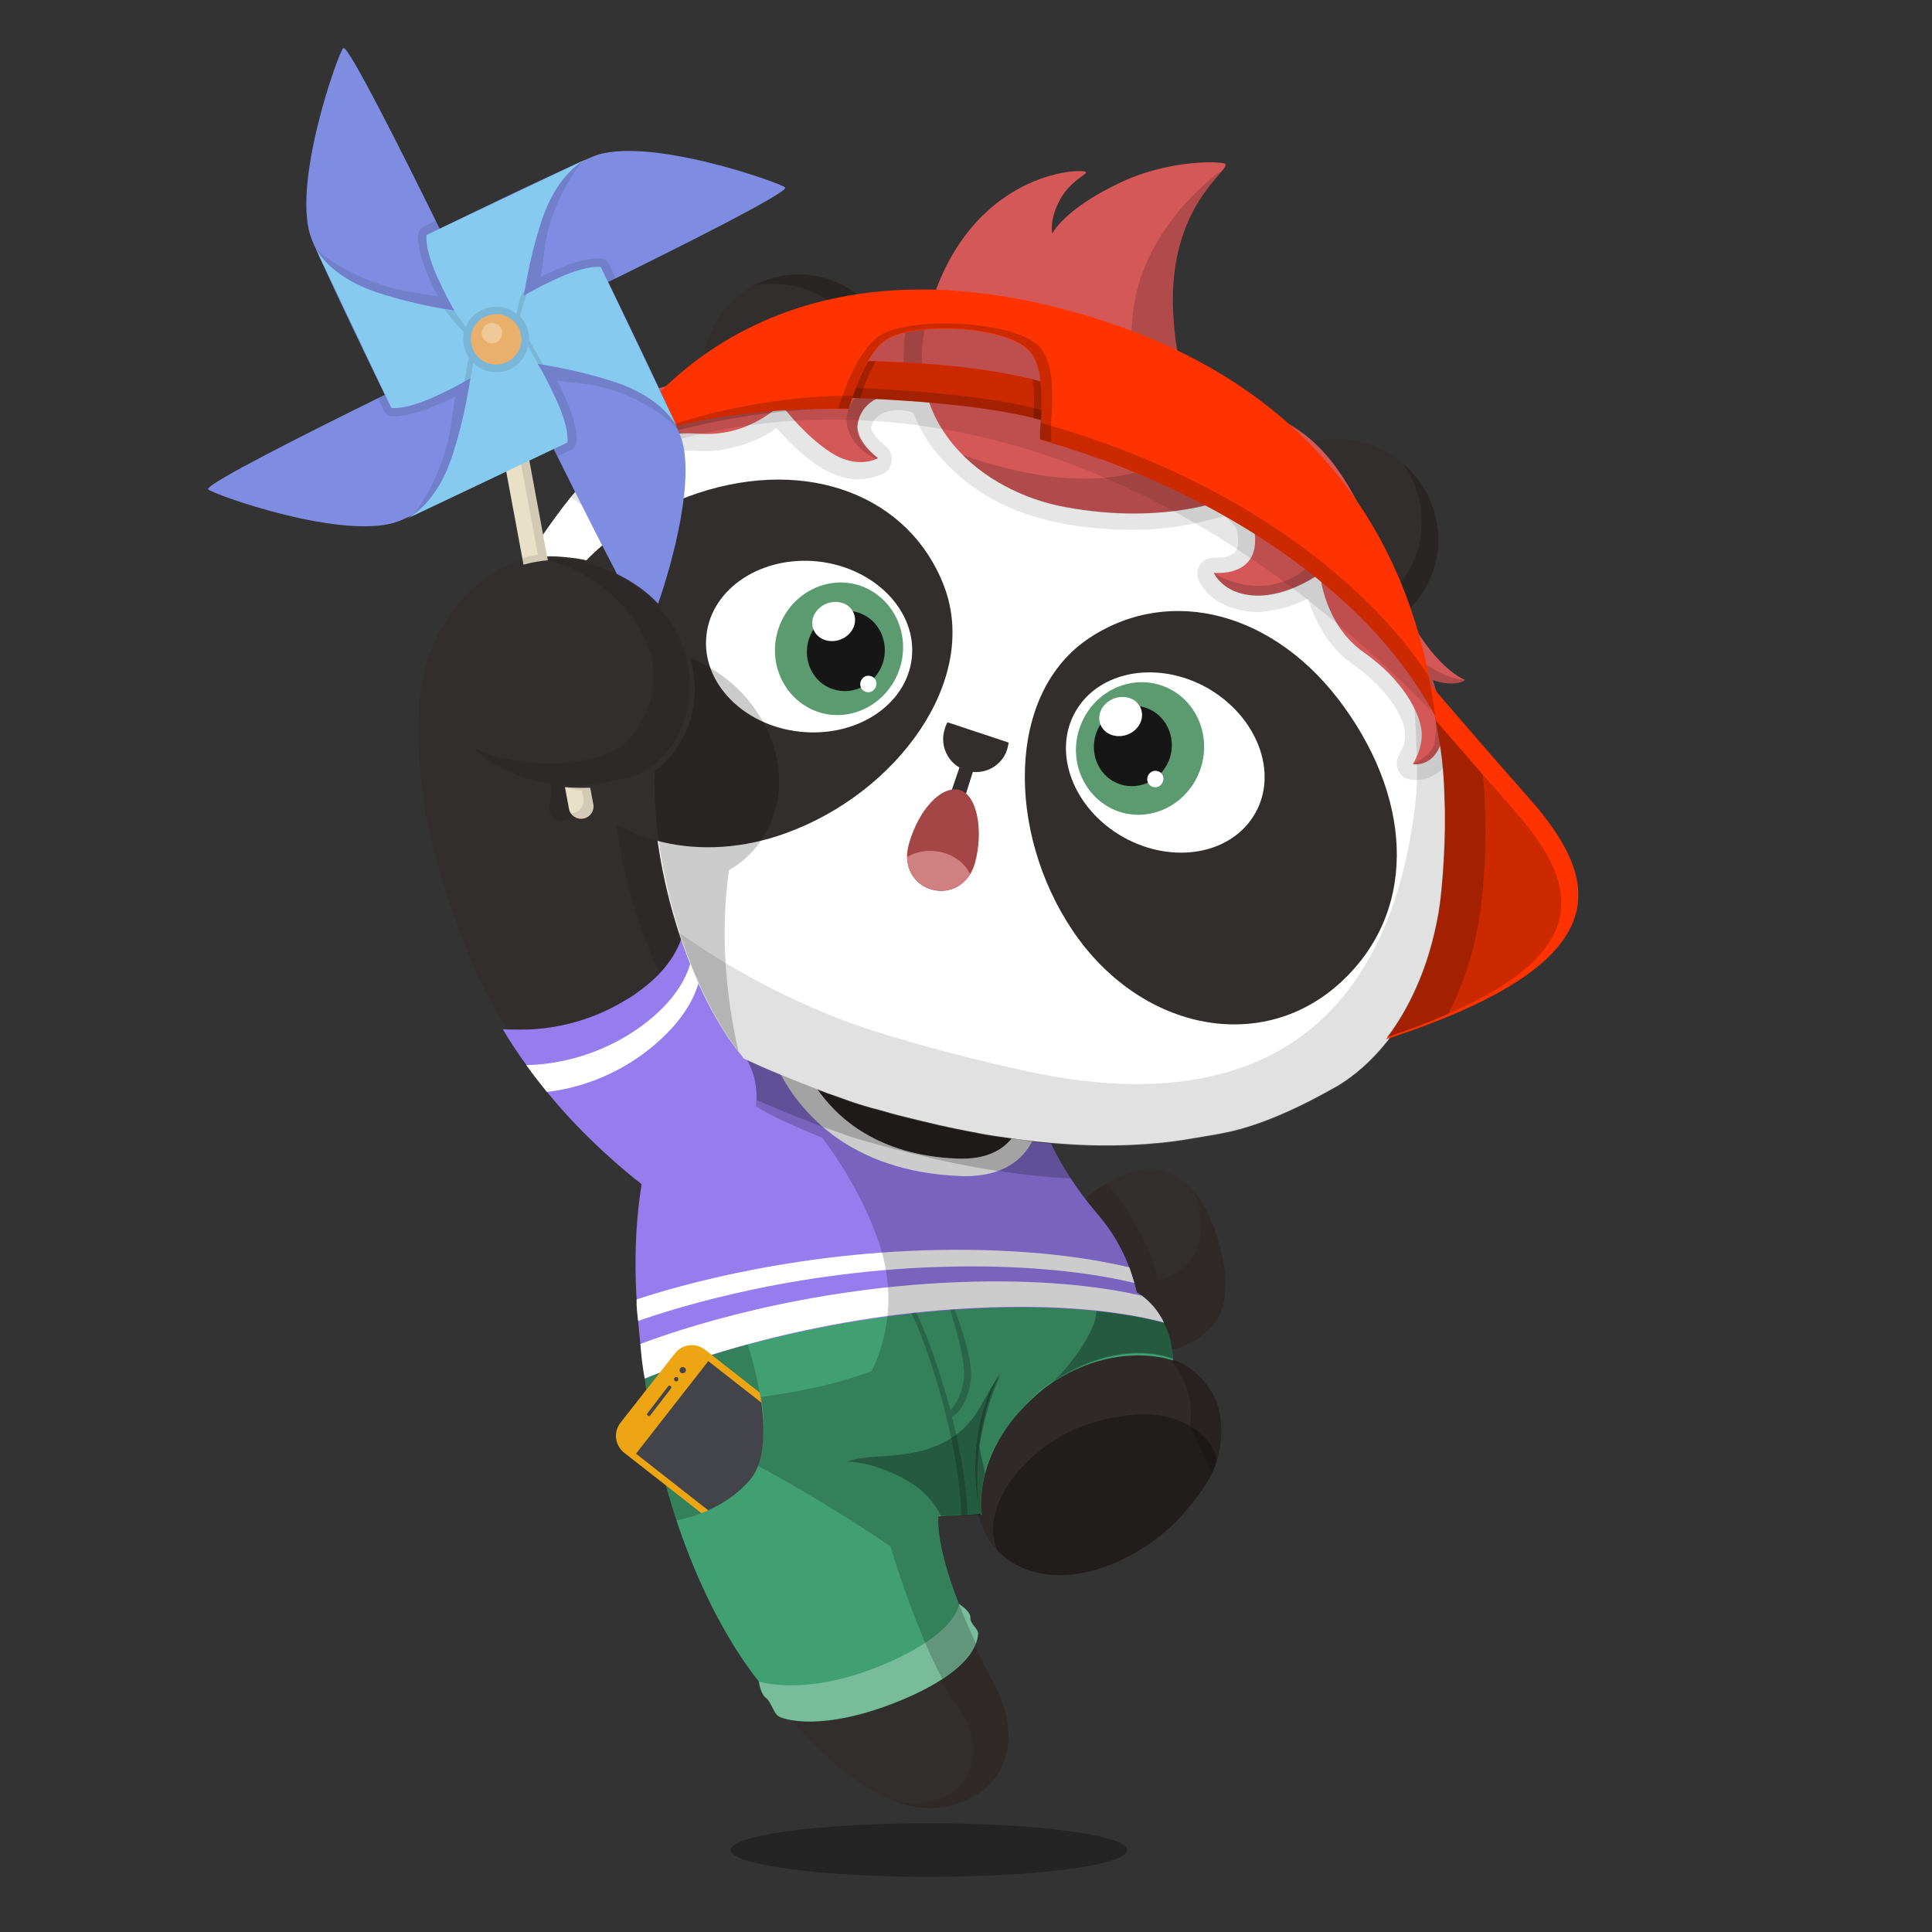 <svg xmlns="http://www.w3.org/2000/svg" width="100%" height="100%" version="1.1" viewBox="0 0 620 620"><rect x="0" y="0" width="620" height="620" fill="#333333" stroke="none"/><g id="body"><path d="M204.9 414.1c3.4 50.9 15.3 94.6 38.3 124.9 25.6 32.7 46.7 47.4 66.5 38.8 17.1-7.4 16.3-25.5 8.8-38.4-19.9-37.3-18.3-53.5-18.3-53.5s10.9-.4 13.5-.8l.1-.1c.7 3.2 2.5 8.7 6.3 12.6 16.4 16.7 45.9 4.1 59.6-11.7 7.9-9.2 13.7-18 11.8-31.7-1.1-8.3-9-16.7-16-18 0-.6 0-1.6-.2-2.9 7.4-1.6 12.3-6 13.8-7.8 7.5-8.8 3.3-25.4-1.1-35.2-3.5-8.1-9.6-14.9-19-14.9-7.4 0-15.9 4.8-21 9.7-13.6-17.4-17-34.4-17-34.4l-36.4-17.6-58.6-28.3s-4.3 5.1-9.3 14.5c-8.6-20.3-16.1-46.6-16.2-72.2 0-.1 0-.3.1-.4 7.3-6.3 11.8-13 13-23.1 1.2-9.7-2.3-21.4-12.3-31.6-6.7-6.9-17.3-13.6-28.1-14.5-9.8-1.3-22.5 4.6-26.8 7.7-14.4 9.9-21.6 27.2-21.9 42.4-.3 17.1-1.2 38.3 19.2 86.8 26.8 48.1 40.9 54.4 53.6 63.3l-.2 1.1c-.5 2.8-.8 5.8-1 8.7 0 .2.1.3 0 .6-.1 1.2-.3 2.3-.3 3.4l-.9 22.6z" style="fill:#322e2d"/><path d="M361.7 593.7c0 4.8-28.5 8.6-63.6 8.6s-63.6-3.9-63.6-8.6c0-4.8 28.5-8.6 63.6-8.6s63.6 3.9 63.6 8.6z" style="opacity:.3;enable-background:new"/><g style="opacity:.5"><path d="M375.5 436.2s-.7-.2-1.9-.5c-.6-.2-1.4-.3-2.3-.4-.4-.1-.9-.2-1.4-.2s-1.1-.1-1.6-.1c-1.1-.1-2.4-.1-3.7-.1-.7 0-1.4.1-2.1.1-.4 0-.7 0-1.1.1-.4 0-.7.1-1.1.1-3 .3-6.2 1-9.5 2s-6.4 2.3-9.1 3.6c-2.7 1.3-5 2.7-7 3.9-1.9 1.3-3.4 2.3-4.4 3.1-1 .8-1.6 1.2-1.6 1.2s.5-.5 1.5-1.3c.9-.9 2.4-2 4.2-3.4 1.9-1.3 4.1-2.9 6.9-4.3 2.7-1.5 5.8-2.8 9.2-3.8 3.4-1 6.7-1.7 9.8-1.9.4 0 .8-.1 1.1-.1h3.2c1.4.1 2.6.1 3.8.3.6.1 1.1.2 1.6.2.5.1 1 .2 1.4.3.9.2 1.7.4 2.3.6 1.2.3 1.8.6 1.8.6z" style="fill:#191616"/></g><path d="M238.3 339c-15.8-18.8-30.3-56.6-28.7-91.8 0-.3 0-.3.1-.4 6.6-4.8 12.3-12.9 13.4-22.3 1.2-10-2.5-21.3-12.4-31.6-6.4-6.6-16.9-12.5-27.7-13.4-3-.4-7.2 0-9 .1 1.7.2 3.4.6 5 1.1 20.9 7.1 41.8 31.8 24.1 55.1-3 4-7.7 6.3-12.3 7.4-11.4 2.8-26.5 2.5-38.4-2.9 11.8 12.3 33.3 12.9 44.8 11.4.1 33 14.7 68.6 32.5 87.5 5.4 8.3 4.2 19.6-.3 26.7-6.2 9.6-14.4 13.1-20.4 14.2.1.1.2.1.3.2.6.4 17.9 2.6 28.8-14.5 4.4-7.2 5.6-18.5.2-26.8z" style="opacity:.1;enable-background:new"/><path d="m331.1 350.8-95-46.1s-4.4 4.4-10.1 14.8c3.7 7.6 7.9 14.3 12.2 19.4 2.7 4.1 3.7 8.9 3.6 13.6l6.3 2.7c4.4 1.9 8.9 3.6 13.3 5.3 1.2.5 2.4.9 3.6 1.3l4.2 1.5c2.8 1.1 9 2.9 9.3 2.9l7.2 2c4.4 1.1 8.8 2.2 13.2 3.2 4.9 1.1 9.9 2.1 14.8 3 3.4.6 6.8 1 10.1 1.5 2.1.3 4.3.6 6.4.8 2.6.3 5.3.5 8 .7l4.5.3c-10.1-15.4-11.6-26.9-11.6-26.9z" style="opacity:.2;fill:#231815;enable-background:new"/><g style="opacity:.2"><path d="M391.5 454.2c-1.1-8.4-9-16.6-16-18v-.8c0-.6-.1-.9-.2-1.6v-.4c0-.3-.1-.7-.2-1.1v-.2c-.1-.4-.1-.7-.2-1.1-.3-1.7-.7-3.5-1.3-4.8-2.6-5.2-6.3-6.9-9.9-8.5-.3-1.4-2-6.7-2.5-8.1-5.5-.6-10.3-1.1-10.3-1.1l-4.8.8s10.3 9.5 0 21.5c-8.1 9.5-14.5 15.5-16.2 17 2.7-2.3 10.1-9.5 24.1-12.7 11.3-2.5 18.5 0 21.4 1 3.7 4.3 7.8 11.2 6.6 21.2l6.8 15.2c2.6-5.2 3.7-11 2.7-18.3zM300.2 485.8l.1.1h.1s9.6-.4 12.8-.7l.6-.1s-6.4-26.7 6.6-45.7c.1-.1-20.7 24.4-20.2 46.4z"/></g><path d="M206.1 387.6s-5.1 27.3 3.2 64.9c0 0 85.1 30.9 91.1 37.5 0 0-4-41 21.4-64.1 10.8-9 27.2-14.9 41.8-8.2 0 0-3.3-15-11.1-23.3.2 0-75.2-31.7-146.4-6.8z" style="fill:#fff"/><path d="m342.6 377.7-4.5-.3c-2.7-.2-5.3-.4-8-.7-2.1-.2-4.3-.5-6.4-.8-3.4-.5-6.8-.9-10.1-1.5-5-.9-9.9-1.9-14.8-3-4.4-1-8.8-2.1-13.2-3.2l-7.2-2c-.3-.1-6.5-1.9-9.3-2.9l-4.2-1.5c-.7-.2-1.3-.5-2-.7l-2.9 3.3s27.7 26.5 23.2 58.8-31.2 40-43.7 36.8c-10.9-2.8-26.9-10.4-31.2-12.4.3 2.4 1.1 4.9 1.5 7.3l73.9 41.4s10.3 33.8 25.1 53.6c6 8 7 31.3-20.9 28.5 7.6 2.6 14.9 2.5 21.9-.6 17.1-7.4 16.2-25.4 8.7-38.3-19.9-37.3-18.2-53.5-18.2-53.5s10.5-.4 13.1-.8h.4c.7 3.2 2.5 8.5 6.3 12.4 16.4 16.7 45.4 4.4 59.7-11.8 7.9-9.2 13.7-17.9 11.8-31.6-1.1-8.3-9.1-16.7-16.1-18 0-.6 0-1.6-.2-2.9 7.4-1.6 12.4-6.1 13.9-7.9 7.4-8.7 3.3-25.2-1.1-35-1.2-2.8-2.9-5.8-4.8-8 8.7 25.1-11.8 28.5-11.8 28.5-1.9-11.1-9.9-23.2-16.3-31.2-2.7 1.6-5.4 3.5-7.2 5.4-2.4-2.7-3.8-5-5.3-7.5l-.1.1z" style="opacity:.2;fill:#231815;enable-background:new"/><path d="M382.4 458c-4.9-3.4-12.6-4.7-18.6-4-14 1.4-25.4 6-35.3 16.3-7.1 7.1-12.4 18.2-8.4 27.3l.2.2c17 16.4 45.8 3.7 59.5-12.1 4.7-5.5 8.7-10.6 10.8-16.8-1.3-6.6-6.8-10-8.2-10.9z" style="opacity:.3;enable-background:new"/></g><g id="clothes"><path d="M374.5 426.7c-2.4-5.8-5.8-9.7-9.8-12.1-.2-.8-.4-1.6-.6-2.5-11.6-5.3-39.7-4.9-74.3-.2-36.2 4.9-72.9 16.9-83.9 20.7 3.6 43.3 18.7 82.9 37.5 106.9.1.1.2.2.2.3.1 1 .7 4 2.2 5.1 1.7 1.3 2.3 4.6 3.9 5.8 1.6 1.2 14.3 5.2 38.9-4.8 24.9-10.2 25.1-20 25.3-21.7 0-1.3-2.6-3-2.5-5 .1-2.1-3.6-4.4-3.6-4.4l-.2-.4c-7.6-19.7-6.4-27.8-6.4-27.8s10.7-.4 13.3-.8l.1-.1c.1.3.1.3.1.4h.4v-.1c.1 0-4.2-20.9 19.9-40.4 21.1-15.7 40.3-9.5 41.4-9 .1-1.6-.6-6.9-1.9-9.9z" style="fill:#40a072"/><g style="opacity:.3"><path d="M374.6 426.8c-4.6-11.2-13.3-15.4-22.6-15.5-1-.9-6-.4-6-.4 7.4 1.4 6 10.3 5.4 12.7-1.7 6.4-10.7 18.7-16.4 22 0 0 1.8-1.3 4.9-3.3 18.8-11.7 33.1-7.5 36.5-6.2 0-2-.7-6.6-1.8-9.3z"/></g><g style="opacity:.3"><g><path d="M311.4 519.1c.1-2.1-3.6-4.4-3.6-4.4s-.4 9.7-25.3 19.9c-24.5 10-39 5-39 5s.5 3.9 2.3 5.2c1.7 1.3 2.3 4.6 3.9 5.8 1.6 1.2 14.3 5.2 38.9-4.8 24.9-10.2 25.1-19.8 25.3-21.5s-2.6-3.2-2.5-5.2z" style="fill:#fff"/></g></g><path d="M364.8 414.7c-1.9-8.1-5.5-16.9-12.6-25.1-7.2-8.4-11.9-16.3-14.9-22.6-.8-.1-1.6-.1-2.3-.2-2.1-.2-4.3-.5-6.4-.8-1.3-.2-2.6-.4-3.9-.5-2.9 3.6-8.1 6.8-17.6 6.4-25.1-1.1-38.3-12.8-45.1-22.8-3.1-1.2-6.1-2.4-9.1-3.7-4.4-1.8-8.7-3.8-13-5.8-.3-.1-.6-.3-.9-.4-7.7-9.3-14.7-23.6-19.9-39.5-1.1 4.4-4.7 12-15 19.1-.4.3-.8.6-1.3.9-.6.4-1.2.8-1.8 1.1-13 8-25.7 9.6-33.5 9.6-2.6 0-4.7 0-6.1-.1.6 1.2 7.4 12.7 18.8 25.6 12.4 14 25.3 23.8 25.7 24.1-3.4 21.3-1.9 41.3 1 62.4 12-4.9 52.5-19.7 105.1-22.4 32.3-1.7 52.2 2 61.5 4.5-2.5-4.7-5.3-7.7-8.7-9.8z" style="fill:#967dee"/><path d="m238.4 426.8-32.2 9.3c1.8 18.3 5.6 35.9 10.9 51.8 5.1-1 15.8-4 23.5-13 11-12.7-2.2-48.1-2.2-48.1z" style="opacity:.2;enable-background:new"/><g><path d="M312.4 411.3c-54.4 1.3-96.4 16-106.9 20 .3 3.7.7 7.5 1.4 11.1 12-4.9 52.3-19.9 104.9-22.6 32.3-1.7 52.4 2.1 61.7 4.6-1.9-3.8-4.3-6.6-7.1-8.6-11-2.5-28.7-5.1-54-4.5z" style="fill:#fff"/><path d="M204.8 423.9c11.6-4.1 53.5-17.5 106.9-17.5 24.1 0 41.3 2.7 52.3 5.3-.5-1.6-1-3.3-1.6-5-11-2.6-27.7-5.3-50.9-5.6-53-.7-95.2 11.9-107.2 15.9-.1 1.9.2 4.7.5 6.9z" style="fill:#fff"/></g><path d="M328.5 365.9c-1.3-.2-2.6-.4-3.9-.5-2.9 3.6-8.1 6.8-17.6 6.4-25.1-1.1-38.3-12.8-45.1-22.8-3.1-1.2-6.1-2.4-9.1-3.7-.9-.4-1.8-.8-2.6-1.1 6.7 12.7 22.5 31.7 57.7 33.2 14.4.6 20.6-5.8 23.3-11.1-.9-.1-1.8-.2-2.7-.4z" style="fill:#fff"/><g style="opacity:.3"><path d="m314.4 485-.3-1.8c-.2-1.2-.5-2.8-.7-5-.5-4.2-.7-10.1.2-16.5.2-1.6.5-3.2.8-4.7.4-1.5.7-2.9 1.1-4.3.8-2.7 1.7-5 2.6-7 .9-1.9 1.8-3.4 2.4-4.4.3-.5.6-.9.8-1.1.2-.2.3-.4.3-.4s-.1.1-.3.4c-.2.2-.4.7-.7 1.2-.5 1-1.3 2.6-2.1 4.5-.7 2-1.6 4.3-2.2 7-.4 1.3-.6 2.8-1 4.2-.2 1.5-.6 3-.8 4.6-.9 6.3-1 12.1-.8 16.3 0 2.1.2 3.8.3 5 .4 1.4.4 2 .4 2z" style="fill:#191616"/></g><path d="M334.9 366.7c-2.1-.2-4.3-.5-6.4-.8-3.4-.5-6.8-.9-10.1-1.5-5-.9-9.9-1.9-14.8-3-4.4-1-8.8-2.1-13.2-3.2-2.4-.6-4.8-1.3-7.2-2-.3-.1-6.5-1.9-9.3-2.9l-4.2-1.5c-1.2-.4-2.4-.8-3.6-1.3-4.4-1.8-8.9-3.5-13.3-5.3s-8.7-3.8-13-5.8c-.3-.1-.6-.3-.9-.4.1.1.2.3.3.4 2.7 4.1 3.7 8.9 3.6 13.6l6.3 2.7c4.4 1.9 8.9 3.6 13.3 5.3 1.2.5 2.4.9 3.6 1.3l4.2 1.5c2.8 1.1 9 2.9 9.3 2.9l7.2 2c4.4 1.1 8.8 2.2 13.2 3.2 4.9 1.1 9.9 2.1 14.8 3 3.4.6 6.8 1 10.1 1.5 2.1.3 4.3.6 6.4.8 2.6.3 5.3.5 8 .7l4.5.3c-2.7-4.1-4.7-7.9-6.3-11.3-.9 0-1.7-.1-2.5-.2z" style="opacity:.2;enable-background:new"/><path d="M304.9 452.6c1.3-1.2 3.4-4 4.3-10 .9-5.6-3.1-18.1-4.5-22.3-3.7.3-7.3.6-10.8 1 2 4.1 5.7 12.7 9.9 27.4.4 1.2.8 2.6 1.1 3.9z" style="fill:none"/><path d="M309.3 442.6c-.9 6-3.1 8.8-4.3 10-.3-1.3-.7-2.6-1.1-4-4.2-14.7-7.9-23.3-9.9-27.4-.5.1-1 .1-1.5.2 2 4.1 5.6 12.7 9.7 27.5 5.5 20.1 6.2 33.1 6.3 37.5.7 0 1.3-.1 2-.1-.1-3.8-.7-14.7-5-31.6 1.6-1 4.9-3.9 6-11.4.9-6.7-3.5-18.8-5.2-23.1-.5 0-1 .1-1.4.1 1.3 4.2 5.2 16.7 4.4 22.3z" style="opacity:.2;enable-background:new"/><path d="M314.3 464.4v-.2c1.4-8.7 3.5-15.6 6.6-22.9-5.1 6.2-6.5 13.7-14.3 19.3-7.2 5.3-16 6.3-24.6 6.8-3.6.2-7.4.7-10.2 1.6 8.2.4 15.8 4.1 18.7 5.8 5.5 2.9 9.1 6.9 11.6 11.9l13.1-.6s-1.1-5.4.9-13.3c-1-4.7-1.8-8.4-1.8-8.4z" style="opacity:.3;enable-background:new"/><g><path d="M240.6 475c5.1-6 5-16.9 3.4-26.8l-11.1-8.1-10.7-7.2-7.3 4.8-9.2 13.8-6.8 12.4 28 20.9c4.6-2 9.6-5.1 13.7-9.8z" style="fill:#434449"/><path d="M244.3 450.1c-.1-1.1-.3-2.1-.5-3.2l-17.6-13.8c-3-2.3-7.2-1.8-9.6 1.2l-17.5 22.3c-2.3 3-1.8 7.2 1.2 9.6l24.8 19.4c.7-.3 1.4-.6 2.2-.9l-23.2-18.2 23.2-29.7 17 13.3z" style="fill:#eda514"/><circle cx="219.1" cy="439.7" r="1" style="fill:#434449"/><circle cx="217" cy="442.6" r=".7" style="fill:#434449"/><path d="M215.2 444.8c.3.2.3.6.1.8l-6.6 8.6c-.2.3-.6.3-.8.1-.3-.2-.3-.6-.1-.8l6.6-8.6c.2-.3.6-.3.8-.1z" style="fill:#434449"/></g><path d="M376.3 435.8c0-.6-.1-1.5-.2-2.4 0-.3-.1-.6-.1-1v-.1c0-.3-.1-.6-.2-.9v-.2c-.3-1.6-.8-3.3-1.3-4.6-2.4-5.8-5.8-9.7-9.8-12.1v-.1c-1.9-8.1-5.5-16.8-12.6-25-7.2-8.4-11.9-16.3-14.9-22.6-.8-.1-1.6-.1-2.3-.2-2.1-.2-4.3-.5-6.4-.8-3.4-.5-6.8-.9-10.1-1.5-5-.9-9.9-1.9-14.8-3-4.4-1-8.8-2.1-13.2-3.2-2.4-.6-4.8-1.3-7.2-2-.3-.1-6.5-1.9-9.3-2.9l-4.2-1.5c-1.2-.4-2.4-.8-3.6-1.3-4.4-1.8-8.9-3.5-13.3-5.3-4.4-1.8-8.7-3.8-13-5.8-.3-.1-.6-.3-.9-.4.1.1.2.3.3.4 3.1 4.7 4 10.4 3.4 15.7 2.7 1.7 5.8 3.4 9.1 4.9 6.7 3 12.1 5.2 12.1 5.2s12.1 15.1 18.4 34.1c6.2 18.8 1 33.8-2.5 40.8-5.6 2.1-11.7 3.9-18.7 5.4-6 1.3-11.6 2.2-16.7 2.9.8 5.3 1.7 15-1.1 22.1l7.2 3.9c20.8 11.8 35.4 22 35.4 22s5 17.5 13 35.2c1.2 2.6 2.5 5.2 3.6 7.3 0 0 2.8-1.9 3.8-2.8.4-.3 1.2-1 1.9-1.7s1.5-1.5 2-2.1c2-2.3 3.1-4.7 3.1-4.7-12.7-27.1-12-40-11.9-41.1l13.4-.6v-.1h.4c0 .1-2-9.6 4.3-21.8 3.9-7.2 9.3-12.9 12.9-16.3.3-.2.5-.5.8-.7.7-.7 1.4-1.2 1.9-1.6 20.9-15.5 37.3-10.9 41.3-9.4v-.1z" style="opacity:.2;enable-background:new"/><path d="M205.7 329.4C191 340 176 341.7 168.9 341.8c2.2 3.1 4.5 6 6.6 8.6 7.3-.8 21.6-3.9 34.9-15.4 9.4-8.1 13-15.8 14.1-20.9-.9-2.1-1.8-4.3-2.6-6.5-1 5.1-4.7 13.4-16.2 21.8z" style="fill:#fff"/></g><g id="ear"><path d="M447.6 146.8c14.8 10.3 18.4 30.4 8 44.8-10.4 14.4-30.7 17.8-45.5 7.5s-18.4-30.4-8-44.8c10.4-14.5 30.7-17.8 45.5-7.5z" style="fill:#322e2d"/><path d="M450.1 148.7c7.9 10.8 8.4 25.8.2 37.2-10.4 14.4-30.7 17.8-45.5 7.5-.9-.6-1.7-1.3-2.5-2 2.1 2.9 4.7 5.5 7.8 7.6 14.8 10.3 35.2 6.9 45.5-7.5 9.8-13.5 7.2-32-5.5-42.8z" style="fill:#282524"/><path d="M274.2 93.8c14 9.9 17.4 29.1 7.6 42.9s-29 17.1-43 7.2c-14-9.9-17.4-29.1-7.6-42.9 9.8-13.9 29-17.1 43-7.2z" style="fill:#322e2d"/><path d="M274.2 93.8c-10-7.1-22.8-7.4-32.8-1.9 8.3-1.9 17.3-.4 24.9 4.9 14 9.9 17.4 29.1 7.6 42.9-2.8 3.9-6.3 7-10.2 9.1 7.1-1.6 13.6-5.7 18.1-12.1 9.7-13.8 6.3-33-7.6-42.9z" style="fill:#282524"/></g><g id="head"><path d="M464.5 256.2c-.2-11-1.8-21.9-4.6-32.5-2.7-10.4-6.5-20.4-11.5-30-5-9.4-10.9-18.1-18.1-26-6.9-7.5-14.5-14.4-23.1-20-5.1-3.3-10.4-6.4-15.8-9.1-4.8-2.4-9.7-4.7-14.6-6.9-4.3-1.9-8.7-3.5-13-5.2-2.4-1-4.9-1.8-7.4-2.7-.2-.1-9.7-3.3-14.2-4.5-5.1-1.3-10.2-2.7-15.3-3.9-3.6-.9-7.2-1.6-10.9-2.2-7-1.2-14-2.2-21.1-2.8-9.7-.8-19.3-.4-28.9 1.1-11.7 1.7-22.9 5.2-33.7 10.1-9.9 4.6-19 10.3-27.6 17.1-6 4.8-11.7 10-16.9 15.6-6.4 6.5-14.2 18.1-18.7 25 .4-.1.5-.1.7-.1 5.3-.9 8.1-.9 15.2 0 10 1.5 19.6 7.4 25.6 13.5 19.2 19.9 12.8 44.3-.8 54.1 0 .1-.1.3-.1.4-.9 33.9 12.7 73 28.5 91.8l.3.6c3.9 1.8 7.9 3.6 11.9 5.2 4.4 1.9 8.9 3.6 13.3 5.3 1.2.5 2.4.9 3.6 1.3l4.2 1.5c2.8 1.1 9 2.9 9.3 2.9 2.4.6 4.8 1.4 7.2 2 4.4 1.1 8.8 2.2 13.2 3.2 4.9 1.1 9.9 2.1 14.8 3 3.4.6 6.8 1 10.1 1.5 2.1.3 4.3.6 6.4.8 2.6.3 5.3.5 8 .7 7.5.6 15 .7 22.5.4 6.4-.3 12.8-.9 19.1-2 3.4-.6 6.9-1.1 10.3-1.8 16.1-2.9 34.3-13.8 36.4-14.9 3.1-1.8 5.9-3.9 8.6-6.3 7.7-6.9 13.4-15.3 17.7-24.7 3.6-7.9 6-16.3 7.5-24.8 1.3-7.6 2.5-25.4 1.9-36.7z" style="fill:#fff"/><path d="M464.5 256.2c-.2-11-1.8-21.9-4.6-32.5-2.7-10.4-6.5-20.4-11.5-30-.5-.9-.9-1.7-1.4-2.6-.2 0-.4 0-.7.1.1.2.1.4.2.6.8 2.1 1.6 4.2 2.3 6.3 2.9 9.5 4.3 19.3 5.1 29.2.4 4.4.5 8.8.7 13.1.2 5.5.3 11-.3 16.5-.8 7-1.9 14-3.6 20.9-1.9 8-4.5 15.8-8 23.3-3.9 8.2-8.7 15.8-15 22.5-7.6 8.1-16.7 14.2-27.1 18.2-8.3 3.2-16.9 4.9-25.7 5.7-6.4.5-12.7.5-19.1.1-5.4-.4-10.8-1-16.2-1.9-6.6-1.1-13.2-2.6-19.8-4.1-10.5-2.5-20.9-5.2-31.3-8.3-6.9-2-13.7-4.2-20.3-6.8-10-4-19.8-8.6-29.2-13.9-6.8-3.8-13.5-8-19.9-12.5-.4-.3-.9-.6-1.3-.9 5.3 16.3 12.6 30.7 20.4 40l.3.6c3.9 1.8 7.9 3.6 11.9 5.2 4.4 1.9 8.9 3.6 13.3 5.3 1.2.5 2.4.9 3.6 1.3l4.2 1.5c2.8 1.1 9 2.9 9.3 2.9 2.4.6 4.8 1.4 7.2 2 4.4 1.1 8.8 2.2 13.2 3.2 4.9 1.1 9.9 2.1 14.8 3 3.4.6 6.8 1 10.1 1.5 2.1.3 4.3.6 6.4.8 2.6.3 5.3.5 8 .7 7.5.6 15 .7 22.5.4 6.4-.3 12.8-.9 19.1-2 3.4-.6 6.9-1.1 10.3-1.8 16.1-2.9 34.3-13.8 36.4-14.9 3.1-1.8 5.9-3.9 8.6-6.3 7.7-6.9 13.4-15.3 17.7-24.7 3.6-7.9 6-16.3 7.5-24.8 1.3-7.8 2.5-25.6 1.9-36.9z" style="opacity:.3;fill:#999;enable-background:new"/></g><g id="eye_rim"><path d="M349.8 204.6c-27.1 17.7-26.7 62.6-5.6 94 21.3 31.6 59.6 39.9 85.1 17.5 25.5-22.5 24.3-58.2 2.2-89-22-30.8-55.9-39.4-81.7-22.5zM303 188.2c-10.9-28.8-43.4-41.8-79.2-29.9-14.7 4.9-27.5 12.8-36.4 22.3 9.1 2 17.2 7.4 22.2 12.3 21.6 21.6 10.5 52-8.1 56.6-5.6 1.3-11.6 2.7-18.8 2.5 14.8 18.3 42.2 25.3 69.4 15.4 35.6-12.8 62.3-48.9 50.9-79.2z" style="fill:#322e2d"/></g><g id="eye_ball"><path d="M292.6 211.2c-1.7 15.1-17.8 25.6-36 23.6s-31.6-15.9-29.9-31c1.7-15.1 17.8-25.6 36-23.6 18.2 2.1 31.6 16 29.9 31zM402.8 261c-7.5 13.2-26.4 16.6-42.4 7.6-15.9-9-22.8-27-15.3-40.2 7.5-13.2 26.4-16.6 42.4-7.6 15.9 9.1 22.8 27.1 15.3 40.2z" style="fill:#fff"/><path d="M275.9 187.9c-10.7-3.5-22.4 2.7-26.1 13.9-3.7 11.2 2.1 23.1 12.8 26.7 10.7 3.5 22.4-2.7 26.1-13.9 3.7-11.2-2.1-23.1-12.8-26.7z" style="fill-rule:evenodd;clip-rule:evenodd;fill:#5b9b6f"/><path d="M275.5 196.6c-6.5-2.1-13.6 1.6-15.9 8.4-2.2 6.8 1.2 14.1 7.8 16.2 6.5 2.1 13.6-1.6 15.9-8.4 2.2-6.8-1.3-14.1-7.8-16.2z" style="fill-rule:evenodd;clip-rule:evenodd;fill:#171616"/><path d="M272.1 203.8c-2.8 2.5-7.2 2.6-9.7.2-2.5-2.4-2.3-6.4.6-8.9 2.8-2.5 7.2-2.6 9.7-.2 2.5 2.5 2.2 6.4-.6 8.9zm9 16.5c-.5 1.4-1.9 2.2-3.3 1.7-1.3-.4-2.1-1.9-1.6-3.3s1.9-2.2 3.3-1.7c1.4.4 2.1 1.9 1.6 3.3z" style="fill:#fff"/><path d="M372.5 219.9c-10.7-3.5-22.4 2.7-26.1 13.9-3.7 11.2 2.1 23.1 12.8 26.7 10.7 3.5 22.4-2.7 26.1-13.9 3.7-11.2-2-23.2-12.8-26.7z" style="fill-rule:evenodd;clip-rule:evenodd;fill:#5b9b6f"/><path d="M367.6 227.1c-6.5-2.1-13.6 1.6-15.9 8.4-2.2 6.8 1.2 14.1 7.8 16.2 6.5 2.1 13.6-1.6 15.9-8.4 2.2-6.8-1.3-14.1-7.8-16.2z" style="fill-rule:evenodd;clip-rule:evenodd;fill:#171616"/><path d="M373.2 250.8c-.5 1.4-1.9 2.2-3.3 1.7-1.3-.4-2.1-1.9-1.6-3.3s1.9-2.2 3.3-1.7c1.4.4 2.1 1.9 1.6 3.3zm-9-16.5c-2.8 2.5-7.2 2.6-9.7.2-2.5-2.4-2.3-6.4.6-8.9 2.8-2.5 7.2-2.6 9.7-.2 2.5 2.5 2.2 6.4-.6 8.9z" style="fill:#fff"/></g><g id="nose_mouth"><path d="M304.1 231.8c-.4.6-.7 1.3-.9 2.1-1.6 4.8.5 10 4.7 12.4l-2.5 7.3 4.5 1.4 2.3-7.3c4.8.5 9.5-2.4 11-7.2.2-.7.4-1.5.5-2.2l-19.6-6.5z" style="fill:#322e2d"/><path d="M312.9 276.9c-1.9 6.9-7.9 10.2-13.8 8.6-5.9-1.6-9.4-7.5-7.5-14.4 3.2-11.6 10.7-19.1 16.3-17.6 5.9 1.6 7.7 13.5 5 23.4z" style="fill:#a54646"/><path d="M291.1 275c.1 5.1 3.3 9.1 8 10.4 4.7 1.3 9.5-.6 12.2-4.8-1.6-3.7-5.6-6.7-10.7-7.4-3.6-.5-6.9.3-9.5 1.8z" style="fill:#d18081"/></g><g id="hair"><path d="M447.6 193.2c-5-9.4-10.9-18.1-18.1-26-6.9-7.5-14.5-14.4-23.1-20-5.1-3.3-10.4-6.4-15.8-9.1-4.8-2.4-9.7-4.7-14.6-6.9-4.3-1.9-8.7-3.5-13-5.2-2.4-1-4.9-1.8-7.4-2.7-.2-.1-9.7-3.3-14.2-4.5-5.1-1.3-10.2-2.7-15.3-3.9-3.6-.9-7.2-1.6-10.9-2.2-7-1.2-14-2.2-21.1-2.8-9.7-.8-19.3-.4-28.9 1.1-11.7 1.7-22.9 5.2-33.7 10.1-9.9 4.6-19 10.3-27.6 17.1-6 4.8-11.7 10-16.9 15.6-1.3 1.4-2.8 3-4.2 4.8.7 1 1.5 1.8 2.5 2.6.9.7 1.9 1.3 3.1 1.5 2 .3 3.6-.3 4.9-1.8.9-1.1 1-2.4 1.2-3.6.7-3.2 2.2-5.9 5.1-7.7 3-1.8 6.2-3.1 9.6-3.9 4.7-1 9.4-1.3 14.2-1 3.4.2 6.7 0 10.1-.7 5-1 9.7-2.7 14-5.5.5-.3 1.1-.7 1.7-1.1.4.4.7.8 1.1 1.2 3.2 3.5 6.6 6.8 10.5 9.7 3.2 2.4 6.7 4.2 10.7 5.1 3.9.9 7.7.3 11.3-1.1 2.2-.8 3.3-2.7 3.4-5 0-1.5-.6-2.9-1.9-4-1.1-.9-2.1-1.9-3.1-3-.5-.6-.9-1.3-1.3-2-.4-.6-.4-1.3-.1-2 .5-1.5 1.5-2.6 2.9-3.4 3-1.6 6.2-1.5 9.4-.8.7.2 1.1.6 1.4 1.3 2.2 5.5 5.4 10.4 9.5 14.7 7.8 8.4 17.4 14.1 28.3 17.5 9.8 3 19.8 4.2 30 4.4 6.6.1 13.2-.3 19.8-1.6 3.8-.7 7.5-1.7 11.2-2.6.5-.1.9-.1 1.3.3.8.8 1.6 1.6 2.3 2.4.7.8 1.2 1.7 1.3 2.8.1 1.1.1 2.3.1 3.4-.1 1.6-.9 2.7-2.3 3.4-1.3.7-2.8.8-4.2.8-1.1 0-2.1.1-3.1.4-1 .2-1.7.8-2.3 1.5-1.5 1.8-1.5 4.3-.3 6.3 2.4 4 6 6.7 10.5 8 1 .3 2.1.5 3.1.8 2.2.5 4.4.7 6.6.4 4.7-.5 9.2-1.7 13.6-3.8.3-.1.6-.2.8-.3.8 2.1 1.5 4.2 2.4 6.1 2.7 5.8 6.3 10.8 11.5 14.5 2.6 1.9 5.1 3.8 7.4 6 3.8 3.7 7 7.7 9 12.7 1.2 3 1.3 6-.1 9-.3.6-.7 1.3-1 1.9-1 2-.9 4 .4 5.9 1.1 1.6 2.8 1.9 4.6 2 2.1.1 4.2-.4 6-1.4 1.4-.7 2.6-1.6 3.6-2.7-.7-7.9-2.1-15.6-4.1-23.3-3-10.1-6.7-20.1-11.8-29.7z" style="opacity:.1;enable-background:new"/><g><g><path d="M455.9 204.4c-10.9-16.1-17.1-47.7-35.2-63.3s-45.4-13.2-45.4-13.2l8.2 26.1s17.4 6.4 19 16c2.6 15.7-13 13.8-13 13.8s2.9 6.9 13.4 7.3c10.5.4 20.7-7.1 20.7-7.1s1.1 16.2 14 25.3 18 19.5 18.6 25.3c.5 5.7-2.8 10.6-2.8 10.6s5.6 1.2 8.6-5.6-2.2-21.4-2.2-21.4 2.1.9 5 1.1c4 .3 5.4-1.1 5.4-1.1s-6.4-2.1-14.3-13.8zM277.7 100c-23.8 2.2-45.6 18.3-64.2 24-13.5 4.2-19.9 1.8-19.9 1.8s.2 1.9 3.6 4.2c2.3 1.6 4.6 2.2 4.6 2.2s-13.1 8.2-15 15.4 3.3 9.8 3.3 9.8.4-5.9 4.4-10 14.5-9.2 30.3-8.2 25.8-9.5 25.8-9.5 7.2 9.8 16 15.5 15.2 1.8 15.2 1.8-7.6-5.5-6.5-11.2c1.2-6.3 6.9-9.6 14-9.5 8.2.1 14.7 6.3 14.7 6.3l18.6-20.7c-.2.1-21.1-14.1-44.9-11.9z" style="fill:#d45858"/></g></g><path d="M378 127.8c-.6 1.4-1.1 2.7-1.5 3.9l7 22.3s6.6 2.4 12 6.5c.3-4.9-4.1-12.3-5.3-20-1-6.2-.9-9.7-.4-12.1-5-.6-9.2-.7-11.8-.6zM289.1 126.4c8.2.1 14.7 6.3 14.7 6.3l13-14.5c.4-3.1.8-6.1 1.1-8.8-5.3-2.9-14.9-7.2-26.3-8.9-1.9 7.1-1.6 15-1.6 22.3-21.3-.5-23.7 17.4-8.8 24.5l.4-.2s-7.6-5.5-6.5-11.2c1.2-6.3 6.9-9.6 14-9.5z" style="opacity:.2;fill:#231815;enable-background:new"/><path d="M376.5 100.3c1.6 33.8 18.9 59.2 18.9 59.2s-20.7 9.3-53.6 3.2c-26.4-4.9-53-26.5-44.3-60.5 11.6-45.5 47.1-48.3 50.8-47.1 1.6.5-4.7 2.5-8.2 9.1-3.5 6.5-2.4 10.8-2.4 10.8-.1 0 3.6-7.8 21.8-16.4 16.2-7.7 33.2-6.8 33.7-6 1.6 2.4-18.4 13.2-16.7 47.7z" style="fill:#d45858"/><path d="M454.9 211.3c1.8 6 7.4 15.4 5.5 27-.6 3.6-5.1 5.8-6.8 6.9.8.1 5.7.6 8.5-5.6 3-6.8-2.2-21.4-2.2-21.4s2.1.9 5 1.1c3.8.3 5.3-1 5.4-1.1-5.8-.3-10.2-3.3-15.4-6.9zM392 185.3c-1-.5-1.8-1-2.4-1.4.1.2 3.1 6.9 13.4 7.3 9.3.4 18.4-5.5 20.3-6.8v-6.2c-8 9.9-19.4 12.4-31.3 7.1zM392.7 54.3c-7.5 5-26.6 22.2-29.1 46.1-3.6 33.5 6.2 49.2 6.2 49.2s-19.4 11.1-60.9-3.6c8.8 8.8 20.9 14.6 33 16.8 32.9 6 53.6-3.2 53.6-3.2s-17.3-25.4-18.9-59.2c-1.5-29.5 12.8-41.7 16.1-46.1z" style="opacity:.2;fill:#231815;enable-background:new"/></g><g id="hair_decor"><path d="M490.9 256.4c-10.8-12.2-22.8-26.1-33.6-38.7.6 2 1.2 4 1.7 6 2.8 10.7 4.4 21.5 4.6 32.5.6 11.4-.6 29.1-1.9 36.7-1.5 8.6-3.9 16.9-7.5 24.8-2.6 5.7-5.7 11-9.4 15.8 74.7-24.4 69.9-50.1 46.1-77.1z" style="fill:#f30"/><path d="M486.2 260.4c-8.1-9.2-17-19.5-25.5-29.3 1.7 8.2 2.7 16.6 2.8 25 .6 11.4-.6 29.1-1.9 36.7-1.5 8.6-3.9 16.9-7.5 24.8-2.5 5.4-5.4 10.5-9 15.2 68.2-22.8 63.5-47 41.1-72.4z" style="opacity:.2;enable-background:new"/><path d="M476.5 259.2c0-3.5-.3-7-.6-10.5-5-5.8-10.2-11.7-15.2-17.5 1.7 8.2 2.7 16.6 2.8 25 .6 11.4-.6 29.1-1.9 36.7-1.5 8.6-3.9 16.9-7.5 24.8-2.5 5.4-5.4 10.5-9 15.2 7.4-2.5 13.9-5 19.6-7.5.8-1.5 1.6-3.1 2.3-4.7 3.6-7.9 6-16.3 7.5-24.8 1.5-7.6 2.7-25.4 2-36.7z" style="opacity:.2;enable-background:new"/><path d="M459.1 228c0-.1 0-.2-.1-.3-2.7-10.4-6.5-20.4-11.5-30-5-9.4-10.9-18.1-18.1-26-6.9-7.5-14.5-14.4-23.1-20-5.1-3.3-10.4-6.4-15.8-9.1-4.8-2.4-9.7-4.7-14.6-6.9-4.3-1.9-8.7-3.5-13-5.2-2.4-1-4.9-1.8-7.4-2.7-.2-.1-11.1-21.8-15.5-22.9-5.1-1.3-17.7-5.1-22.8-6.3-3.6-.9-6.2 1.8-9.9 1.1-7-1.2-15.2-1.6-22.3-2.2-9.7-.8-10.2 16.5-19.8 18-11.7 1.7-22.9 5.2-33.7 10.1-9.9 4.6-19.4 9.1-27.9 15.9-4 3.1-5.4 1.7-9 5.2l-4.8 4.7c-.1 0 125.8-70.1 269.3 76.6z" style="opacity:.1;enable-background:new"/><path d="M350.4 101.8c-112.2-34.4-152.7 42-152.7 42 18-9.4 48-13.2 74.7-12.5.1-.5.5-1.9 1.1-3.6 33.5 1.3 51.3 4.5 60.6 7.1-.1 2.2-.3 3.9-.2 4.5v1.8c4.8 1.4 9.6 2.9 14.4 4.5 54.1 18.6 95 50.7 112.5 84.7-4.3-32.4-20.4-100.9-110.4-128.5zm-66.4 7.6c8.3-6.1 38.1-5 46.1 3.1 2.3 2.3 3.4 6 3.8 9.9-18.5-5.2-44-6.3-55.3-6.6 1.5-2.6 3.3-4.9 5.4-6.4zm-7.9 6.4zm-1 0zm-2 0zm-.3 0zm70.5 22.7zm-.1-.1s.1.1 0 0c.1.1 0 0 0 0zm-6.8-15.3zm2.4.8s.1 0 0 0c.1 0 0 0 0 0zm2.3.9z" style="fill:#f30"/><path d="M333.9 122.4c-18.5-5.2-44-6.3-55.3-6.5-2.4 4-4.1 8.6-5.1 11.8 33.5 1.3 51.3 4.5 60.6 7.1.2-3.4.4-8-.2-12.4z" style="opacity:.2;enable-background:new"/><path d="M334.2 131.6c-9.1-2.6-26.7-5.7-59.6-7.1-.4 1.2-.8 2.2-1.1 3.2 33.4 1.3 51.3 4.5 60.6 7.1 0-1 .1-2 .1-3.2z" style="opacity:.2;enable-background:new"/><path d="M334 134.8c.2-3.4.4-8.1-.1-12.4-.9-.2-1.7-.5-2.6-.7.7 4.3.6 9 .3 12.5.9.2 1.7.4 2.4.6zM273.5 127.7c.9 0 1.8.1 2.6.1.9-3.2 2.6-7.9 5-11.9h-2.5c-2.3 4-4.1 8.6-5.1 11.8z" style="opacity:.2;enable-background:new"/><g style="opacity:.2"><path d="M354.4 147.7c.7.2 1.3.5 2 .8 45.4 17.2 80.8 44 99.2 73 1.8 2.8 3.5 5.6 5 8.4-.5-3.8-1.2-8.2-2.1-12.9-19.9-30.5-58.6-59.2-107.5-76-5.7-2-11.4-3.7-17.1-5.3-.1 1.7-.2 3-.2 3.5v1.8c.2.1.4.1.6.2.4.1.8.2 1.2.4.7.2 1.3.4 2 .6.9.3 1.8.6 2.7.8.2.1.5.1.7.2 1 .3 2 .6 3 1 .2.1.4.1.6.2l3.6 1.2c1.5.5 2.9 1 4.3 1.5.7.2 1.3.4 2 .6zM273.7 127c-26.5-.3-58.2 7.2-76 16.8-1.8 1.4-3.3 2.9-3.3 2.9 18-9.4 51.3-16.1 77.9-15.5.2-.6.7-2.2 1.4-4.2z"/></g><path d="M333.1 110.8c-8.8-8.1-41.6-9.2-50.8-3.1-7.5 5-12.1 19.8-12.8 21.9l-.5 1.5h3.4c.6-2.2 4.7-16.9 11.6-21.9 8.3-6.1 38.1-5 46.1 3.1 6.4 6.4 3.5 24.4 3.7 26.8v1.8c1.2.3 2.4.7 3.6 1l-.1-2.6v-1.8c-.4-2.3 2.8-20.3-4.2-26.7z" style="opacity:.2;enable-background:new"/></g><g id="doll"><path d="M190.1 50.3c-13 5.6-38.8 18.1-49 23.1-12.6-25.6-29.2-58.6-30.9-58-1.3.5-17.3 44.9-10 61.8 5.7 13.2 18.5 39.6 23.3 49.5-25.4 12.5-57.4 28.6-56.7 30.3.5 1.3 44.9 17.3 61.8 10 13-5.6 38.8-18.1 49-23.1 6.7 13.5 14.4 28.9 20.4 40.3 5.1 2.5 9.6 5.7 12.9 9.2l.3.3c4.7-13.4 12.4-41.7 6.9-54.5s-17.8-38.2-22.9-48.7C220.6 78 252.6 61.9 252 60.2c-.6-1.2-45-17.1-61.9-9.9zm-29.4 58.9c-.8.1-1.7.3-2.7.7 0-.5-.1-1.1-.2-1.7.8-.1 1.6-.3 2.5-.6.1.5.2 1 .4 1.6z" style="fill:#7e8de1"/><path d="M195.3 84.5c-.4-.8-1.1-1.3-1.9-1.5-.2 0-.6-.1-1.4-.1-1.9 0-6.3.5-13.4 3.6-1.5.7-2.3 1-5.1 2.4.9-3.8 1-11.1 3-17.3 3.1-9.4 7.5-16.5 10.6-20-13.6 6-36.5 17.1-46 21.7-.4-.8-.8-1.7-1.2-2.5l-4.1 2c-.8.4-1.3 1.1-1.5 1.9s-.7 5.3 3.5 14.8c.6 1.5 1.2 2.8 2.7 5.6-5.6-1-11.4-1.5-18.4-3.8-10.6-3.5-18-8.7-20.8-11.7 6.1 13.8 17.7 37.7 22.3 47-.8.4-1.5.8-2.3 1.2l2 4.2c.4.8 1.1 1.3 1.9 1.5.2 0 .6.1 1.4.1 1.9 0 6.3-.5 13.4-3.6 1.7-.7 3-1.2 6.1-2.8-1.1 5.8-1.1 11.2-3.4 18.3-2.9 9-7.1 16-10.1 19.7 13.7-6.1 35.8-16.8 45.1-21.4.4.9.9 1.7 1.3 2.6l4.4-2.1c.8-.4 1.3-1.1 1.5-1.9.2-.8.7-5.3-3.5-14.8-.7-1.6-1.1-2.5-2.6-5.5 5.5 1 10.9.8 17.8 3.1 12.4 4 20 10.9 21.4 13.5-5.6-13-17.7-37.8-22.7-48.1l2.4-1.2-2.4-4.9zM158 109.8c0-.5-.1-1.1-.2-1.7.8-.1 1.6-.3 2.5-.6.1.5.2 1 .4 1.6-.9.2-1.7.4-2.7.7z" style="opacity:.1;enable-background:new"/><path d="M210.2 247.3c0 .1-.1.3-.1.4-.9 32.7 11.8 70.2 26.9 89.7-4.3-18.3-5.8-39.1-3.1-57.8 0-.1.1-.3.1-.4 14.7-8.1 23.8-31.4 7-53.4-4.1-5.4-10.4-10.6-17.7-13.9-.5-.2-1.1-.4-1.7-.6 4.2 14.9-1.7 29-11.4 36z" style="opacity:.2;enable-background:new"/><path d="m177.2 251.7-.9 7.3c-.3 2.2 1.3 4.1 3.5 4.4s4.2-1.3 4.4-3.4l.9-7.6c-2.6-.1-5.2-.3-7.9-.7z" style="opacity:.1;enable-background:new"/><g><path d="M168 181.2c2.9-.8 5.6-1.2 7.8-1.4l-10.1-54.5c-.4-2.1-2.5-3.5-4.6-3.1-2.2.4-3.6 2.5-3.2 4.6l10.1 54.4zM189.4 252.8c-2.7.1-5.4 0-8.1-.2l1.3 7c.4 2.1 2.5 3.5 4.6 3.1 2.2-.4 3.6-2.5 3.2-4.6l-1-5.3z" style="fill:#e9e0c8"/></g><g style="opacity:.1"><path d="M172.6 178c-.6.1-1.3.2-2.1.4-1.1.2-2 .5-2.9.8l.4 2.1c2.9-.8 5.6-1.2 7.8-1.4l-10.1-54.5c0-.2-.1-.5-.2-.7 0-.1-.1-.1-.1-.2-.1-.1-.1-.3-.2-.4-.1-.1-.1-.2-.2-.2l-.3-.3-.2-.2-.3-.3c-.1-.1-.2-.1-.3-.2s-.2-.1-.3-.2c-.1 0-.2-.1-.3-.1-.1-.1-.3-.1-.4-.1-.2 0-.3-.1-.5-.1h-.4c.2.4.4.8.5 1.2l10.1 54.4zM189.4 252.8c-2.6.1-5.3 0-7.9-.2 1.2.5 3 1 5.1 1.1h.1l.5 2.6c.4 2.1-1 4.2-3.2 4.6-.3.1-.6.1-.9.1v.1c.1.1.1.2.2.3.1.1.1.2.2.3.1.1.1.2.2.2l.3.3c.1 0 .1.1.2.2l.6.3c.1 0 .1.1.2.1.1.1.3.1.5.1.1 0 .2 0 .2.1.2 0 .3 0 .5.1h.2c.2 0 .5 0 .7-.1 2.2-.4 3.6-2.5 3.2-4.6l-.9-5.6z"/></g><path d="m188.2 50.9 1.2-.6-1.2.6zm-14.4 20c-8.5 25.9-5.3 41.8-12.9 43.2-7.3 1.3-16.6-16.3-20.7-25.5-4.1-9.3-3.3-13.2-3.3-13.2L188.3 51c-2.9 1.4-10.1 6.5-14.5 19.9zm-35 56.7c-9.3 4.1-13.2 3.3-13.2 3.3l-24.4-51.4c1.5 2.8 6.6 10 20 14.4 25.9 8.5 41.8 5.3 43.2 12.9 1.3 7.3-16.3 16.7-25.6 20.8zm-37.7-48c-.4-.7-.6-1.2-.6-1.2l.6 1.2zM217.3 137c.4.7.6 1.2.6 1.2l-.6-1.2zm-20-14.4c-25.9-8.5-41.8-5.3-43.2-12.9-1.3-7.2 16.3-16.6 25.5-20.7 9.3-4.1 13.2-3.3 13.2-3.3l24.5 51.3c-1.6-2.8-6.6-10-20-14.4zM182.1 142l-51.4 24.4c2.8-1.5 10-6.6 14.4-20 8.5-25.9 5.3-41.8 12.9-43.2 7.3-1.3 16.6 16.3 20.7 25.5 4.2 9.3 3.4 13.3 3.4 13.3zm-51.3 24.4-1.2.6 1.2-.6zM130.8 166.4l-1.2.6 1.2-.6zM101.1 79.6l-.6-1.2c.1 0 .2.4.6 1.2zM217.3 137l.6 1.2c-.1 0-.2-.4-.6-1.2zM188.2 50.9l1.2-.6-1.2.6z" style="fill:#87caf0"/><path d="M173.9 119c-.1-.2-.2-.4-.3-.5.1.1.2.3.3.5z"/><path d="M174.3 117.1c-.9-1.6-3-5.4-4.5-8 .1-2.7-.9-5.5-2.9-7.5.3-1.9 1-4.3 2.2-7.2-.3.2-.6.3-.9.5.1-.6.2-1.2.3-1.9-1.4 1.1-2.2 4.5-2.7 7.7-4.4-3.5-10.9-2.9-14.6 1.4-.7.9-1.3 1.8-1.7 2.9-.9-1.4-2.2-3.2-3.7-5.2-1-.2-2.1-.3-3.2-.5 1.4 1.8 3.9 4.9 6.3 7.4-.6 2.7-.1 5.6 1.5 8l-1.4 7.8c.7-.4 1.3-.8 2-1.1-.1.6-.2 1.3-.3 1.9 0 0 .7-3.4 1.2-6.8l.5.5c4.4 3.7 11.1 3.2 14.8-1.2 1.2-1.4 1.9-3.1 2.3-4.7.6 1 1.8 3.3 3.2 5.9.5-.1 1 0 1.6.1z" style="opacity:.1;enable-background:new"/><path d="M165.4 114.1c-2.9 3.4-8 3.9-11.4 1s-3.9-8-1-11.4 8-3.9 11.4-1c3.5 2.9 3.9 8 1 11.4z" style="fill:#e8b06b"/><path d="M157.9 103.6c1.8 0 3.3 1.5 3.3 3.3s-1.5 3.3-3.3 3.3-3.3-1.5-3.3-3.3 1.5-3.3 3.3-3.3z" style="opacity:.3;fill:#fff;enable-background:new"/></g></svg>